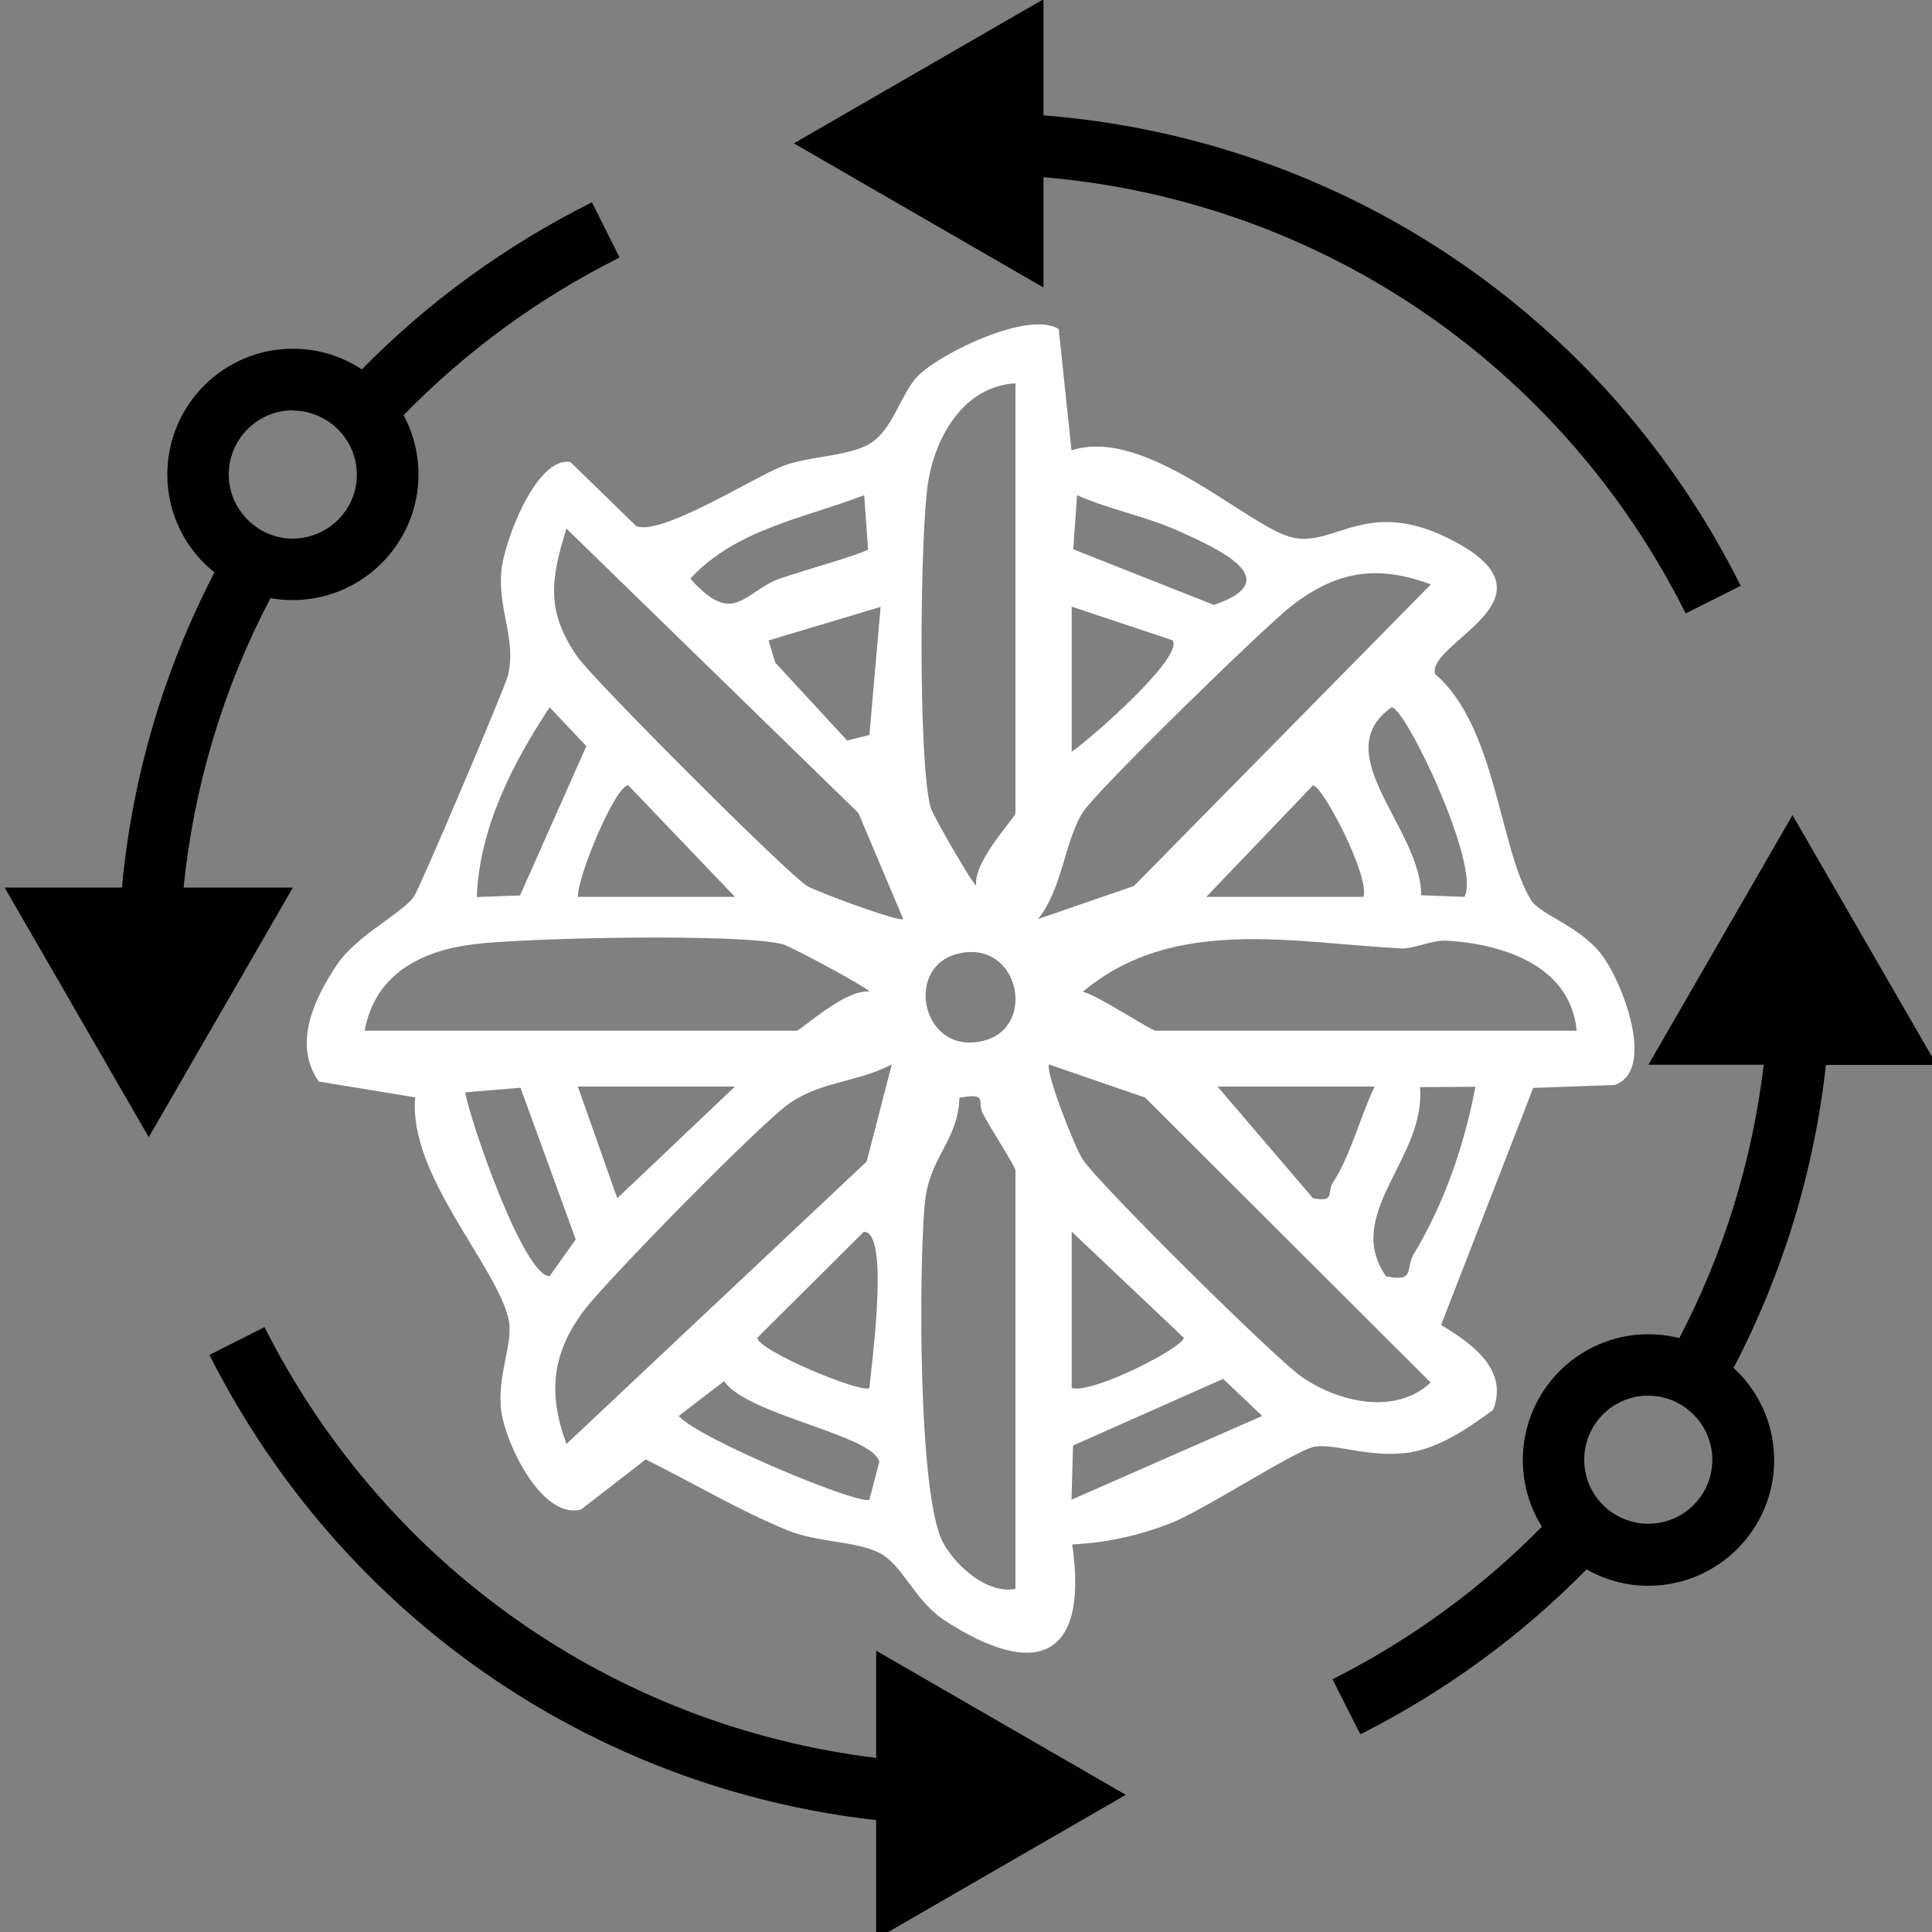 <?xml version="1.0" encoding="UTF-8"?><svg id="Layer_1" xmlns="http://www.w3.org/2000/svg" width="100" height="100" viewBox="0 0 100 100"><rect x="0" y="0" width="100" height="100" fill="#808080" stroke="none"/><path fill="#ffffff" d="M54.8,17.04l.66,6.27c3.89-1.27,9.22,4.04,11.47,4.52s3.9-2.22,8.44.24c5.48,2.98-1.52,5.18-1.09,6.82,3.16,2.68,3.33,9.07,4.97,11.7.48.77,2.55,1.35,3.67,2.85s2.79,6.01.64,6.72l-4.2.15-4.77,12.27c1.63.98,3.51,2.33,2.69,4.4-1.23.9-2.7,1.92-4.22,2.18-2.06.36-3.9-.46-5.01-.28-.96.15-5.77,3.32-7.53,3.99-1.61.62-3.3.99-5.02,1.07.86,5.97-1.93,6.98-6.61,3.93-1.57-1.02-2.17-2.92-3.43-3.52s-3.13-.51-4.67-1.13c-2.53-1.03-4.92-2.47-7.37-3.68l-3.34,2.59c-2.03.53-3.87-3.35-4.12-5-.29-1.97.67-3.59.35-4.9-.68-2.81-5.18-7.44-4.82-11.43l-4.99-.82c-1.37-1.95-.21-4.34.95-6.06,1.05-1.55,3.44-2.68,3.99-3.54.34-.52,4.69-10.78,4.84-11.38.48-1.86-.52-3.42-.33-5.46.13-1.47,1.81-5.95,3.58-5.62l3.39,3.3c1.2.56,5.89-2.38,7.45-3.04,1.39-.59,3.43-.52,4.61-1.19,1.25-.72,1.63-2.62,2.54-3.54,1.19-1.19,5.73-3.39,7.28-2.42ZM52.56,19.84c-2.66.15-4.12,2.73-4.51,5.05-.44,2.6-.54,14.71.13,16.93.13.43,2.14,3.92,2.35,4.02-.18-1.23,2.03-3.54,2.03-3.75v-22.24ZM44.93,28.43l-.2-2.8c-3.09,1.19-6.64,1.76-9,4.32,2.27,2.55,2.78.66,4.63,0,.79-.29,4.44-1.32,4.57-1.52ZM55.55,28.43l7.28,2.88c3.8-1.29.29-2.88-1.93-3.87-1.7-.75-3.47-1.06-5.15-1.81l-.2,2.8ZM46.75,47.57l-2.32-5.49-15.11-14.72c-.82,2.63-1.07,4.28.57,6.64.83,1.19,10.87,11.24,11.89,11.86.52.31,4.75,1.87,4.96,1.71ZM74.06,30.25c-2.79-1.05-4.94-.68-7.26,1.15-1.41,1.11-10.07,9.54-10.77,10.67-.94,1.52-1.04,3.93-2.3,5.5l4.96-1.71,15.37-15.61ZM45.59,31.41l-5.81,1.74.35,1.15,3.72,4.03,1.15-.29.58-6.62ZM60.69,33.14l-5.22-1.74v7.51c.99-.67,5.84-4.93,5.22-5.77ZM26.92,46.34l3.43-7.72-1.9-2.01c-1.93,2.92-3.64,6.26-3.77,9.82l2.24-.08ZM75.8,46.42c.86-1.6-3.05-9.8-3.77-9.81-3.4,2.38,1.53,6.27,1.53,9.73l2.24.08ZM38.04,46.42l-5.52-5.77c-.67,0-2.64,4.73-2.61,5.77h8.13ZM70.57,46.42c.35-1.03-2.11-5.76-2.61-5.77l-5.52,5.77h8.13ZM18.86,53.35h22.37c.21,0,2.54-2.19,3.77-2.02-.11-.23-4.12-2.37-4.49-2.46-2.2-.56-13.16-.34-15.96,0s-5.14,1.57-5.68,4.49ZM81.61,53.35c-.32-3.35-3.77-4.48-6.69-4.66-.83-.05-1.73.44-2.42.4-5.63-.3-11.78-1.68-16.45,2.24.78.19,3.53,2.02,3.77,2.02h21.79ZM49.49,49.39c-2.74.76-1.71,5.35,1.49,4.46,2.74-.76,1.71-5.35-1.49-4.46ZM44.86,60.12l1.3-5.03c-1.72.92-3.59.86-5.26,1.99-1.44.97-9.53,9.22-10.68,10.76-1.67,2.23-1.86,4.31-.9,6.9l15.53-14.61ZM54.31,55.09c-.26.26,1.29,4.24,1.73,4.92.84,1.28,9.98,10.32,11.34,11.26,1.9,1.31,4.84,2,6.67.29l-14.78-14.75-4.96-1.71ZM26.94,56.3l-2.86.24c.26,1.51,3.03,9.53,4.37,9.51l1.35-1.9-2.86-7.85ZM38.04,56.24h-8.13l2.04,5.78,6.09-5.78ZM71.15,56.24h-8.13l4.94,5.78c1.16.23.73-.32,1-.75.97-1.51,1.42-3.42,2.19-5.03ZM76.38,56.25l-2.88.02c.32,3.67-4.01,6.56-1.76,9.79,1.54.32.99-.4,1.43-1.14,1.6-2.66,2.62-5.64,3.2-8.68ZM52.56,82.24v-21.67c0-.17-1.29-2.17-1.69-2.93-.31-.59.31-1.1-1.21-.82-.08,2.27-1.56,3.04-1.79,5.45-.31,3.26-.37,15.22.96,17.61.65,1.16,2.24,2.64,3.73,2.36ZM45,71.84c.09-1.09,1.08-8.12-.29-8.08l-5.51,5.48c0,.66,5.45,2.92,5.79,2.6ZM55.47,71.84c1.03.34,5.79-2.09,5.8-2.6l-5.8-5.49v8.09ZM45,77.62l.51-1.95c-.29-1.4-6.82-2.41-8.03-4.18l-2.35,1.8c1.02,1.18,9.45,4.67,9.87,4.33ZM55.47,77.62l9.86-4.33-2.02-1.92-7.77,3.45-.08,2.81Z"/><path d="M100.24,55.11l-7.46-12.92-7.46,12.92h5.97c-.6,5.01-2.09,9.79-4.37,14.15-.51-.13-1.05-.2-1.6-.2-3.59,0-6.5,2.92-6.5,6.51,0,1.27.36,2.45.99,3.45-3.1,3.15-6.74,5.83-10.84,7.9l1.44,2.85c4.43-2.24,8.36-5.13,11.71-8.54.95.54,2.04.85,3.2.85,3.59,0,6.51-2.92,6.51-6.5,0-1.89-.81-3.59-2.1-4.78,2.52-4.82,4.16-10.12,4.78-15.68h5.73ZM88.63,75.56c0,1.83-1.49,3.31-3.32,3.31-.33,0-.64-.05-.94-.14-1.09-.32-1.95-1.19-2.25-2.29-.08-.28-.12-.58-.12-.89,0-1.78,1.41-3.24,3.18-3.31.04,0,.09,0,.13,0,1.14,0,2.14.58,2.74,1.45.36.53.58,1.17.58,1.86Z"/><path d="M54.01,9.17c14.22,1.21,26.75,9.63,33.24,22.58l2.85-1.43c-7.03-14.04-20.65-23.13-36.09-24.35V-.04l-12.92,7.46,12.92,7.46v-5.71Z"/><path d="M45.35,90.99c-13.54-1.66-25.39-9.88-31.66-22.3l-2.85,1.44c6.82,13.5,19.76,22.41,34.51,24.08v6.15l12.92-7.46-12.92-7.46v5.55Z"/><path d="M9.5,45.95c.54-5.32,2.08-10.39,4.5-14.99.37.07.76.1,1.15.1,3.59,0,6.51-2.92,6.51-6.5,0-1.11-.28-2.16-.77-3.07,3.18-3.26,6.93-6.04,11.18-8.16l-1.43-2.86c-4.51,2.26-8.52,5.19-11.91,8.65-1.03-.68-2.25-1.07-3.57-1.07-3.59,0-6.5,2.92-6.5,6.51,0,2.05.95,3.88,2.44,5.07-2.6,5-4.25,10.52-4.79,16.31H.24l7.46,12.92,7.46-12.92h-5.65ZM15.15,21.25c.49,0,.95.11,1.37.3,1.05.48,1.81,1.48,1.93,2.68.01.11.02.22.02.34,0,1.58-1.12,2.91-2.61,3.23-.23.05-.46.08-.7.08-.97,0-1.84-.42-2.45-1.09-.54-.59-.87-1.37-.87-2.23,0-1.83,1.49-3.32,3.31-3.32Z"/></svg>